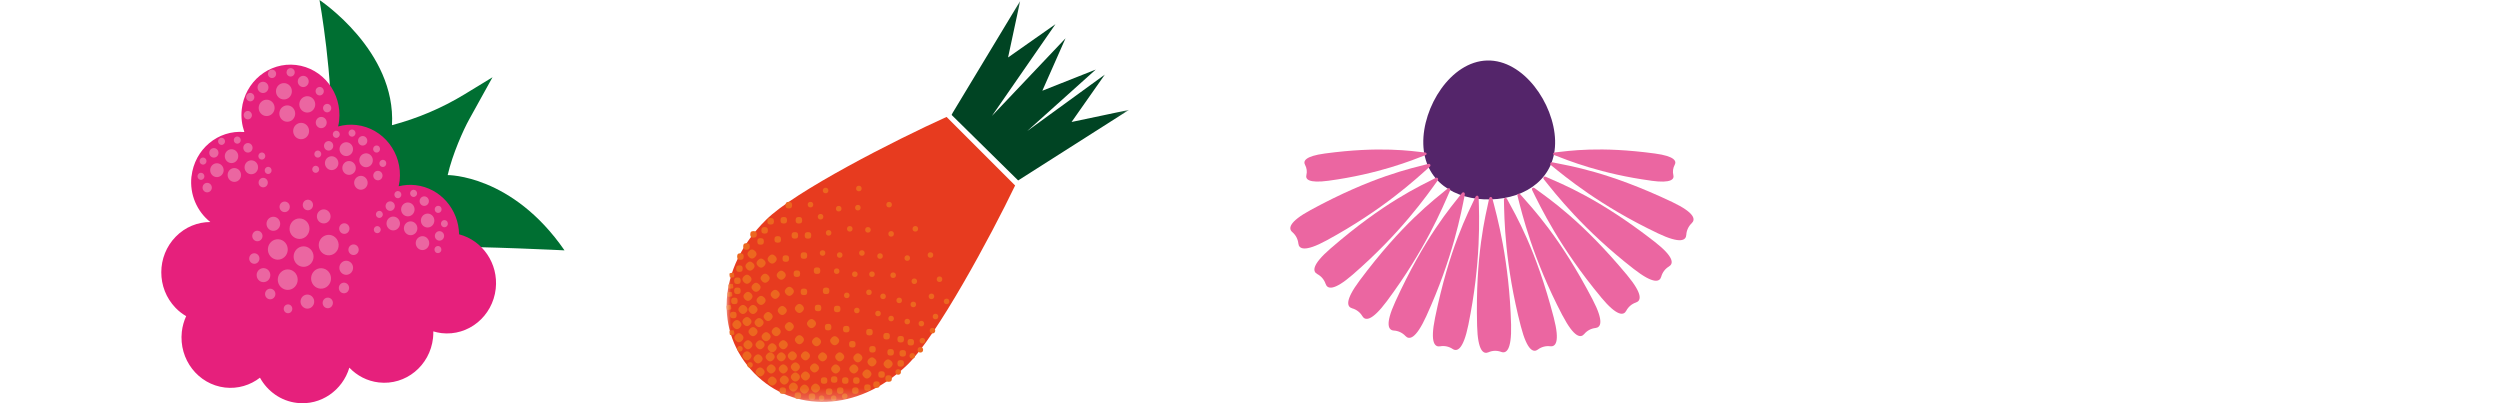 <svg width="248" height="40" viewBox="0 0 248 40" fill="none" xmlns="http://www.w3.org/2000/svg">
<g clip-path="url(#clip0_7_5002)">
<path d="M32.781 13.321L28.994 13.487L42.553 26.193L42.984 24.468C48.18 24.439 56 24.836 56 24.836C50.798 17.305 44.41 17.368 44.41 17.368C44.886 15.287 45.971 12.872 46.547 11.837L48.857 7.664L46.066 9.365C43.817 10.733 41.395 11.751 38.884 12.418C39.309 5.036 31.696 0 31.696 0C31.696 0 33.117 7.991 32.787 13.321" fill="#006F32"/>
<path d="M18.993 17.5C18.791 19.305 19.558 20.99 20.861 22.025C19.625 22.025 18.383 22.508 17.438 23.474C15.53 25.417 15.519 28.579 17.415 30.539C17.734 30.873 18.092 31.143 18.467 31.361C18.249 31.839 18.098 32.362 18.036 32.914C17.734 35.656 19.647 38.128 22.315 38.444C23.602 38.594 24.832 38.209 25.789 37.467C26.527 38.806 27.858 39.784 29.464 39.968C31.824 40.244 33.983 38.726 34.655 36.472C35.41 37.266 36.422 37.806 37.575 37.938C40.243 38.249 42.648 36.283 42.956 33.54C42.984 33.316 42.984 33.092 42.984 32.873C43.246 32.948 43.515 33.011 43.795 33.046C46.463 33.356 48.868 31.39 49.176 28.648C49.456 26.136 47.861 23.847 45.54 23.244C45.501 20.772 43.688 18.656 41.233 18.368C40.651 18.299 40.086 18.346 39.549 18.478C39.588 18.299 39.622 18.116 39.644 17.931C39.946 15.189 38.033 12.717 35.365 12.401C34.733 12.326 34.118 12.384 33.542 12.545C33.586 12.361 33.62 12.171 33.642 11.976C33.944 9.233 32.031 6.761 29.363 6.445C26.695 6.134 24.29 8.101 23.982 10.843C23.893 11.63 23.999 12.395 24.239 13.097C21.627 12.867 19.295 14.81 18.998 17.506" fill="#E6207C"/>
<path d="M37.821 17.742C37.994 17.552 37.989 17.253 37.804 17.075C37.62 16.897 37.329 16.902 37.155 17.092C36.982 17.282 36.987 17.581 37.172 17.759C37.357 17.937 37.648 17.931 37.821 17.742Z" fill="#EB66A1"/>
<path d="M32.485 14.011C32.239 14.074 32.093 14.332 32.155 14.585C32.216 14.838 32.468 14.988 32.714 14.925C32.96 14.861 33.106 14.603 33.044 14.35C32.983 14.097 32.731 13.942 32.485 14.011Z" fill="#EB66A1"/>
<path d="M36.361 13.706C36.221 13.487 35.936 13.43 35.723 13.574C35.511 13.717 35.455 14.011 35.594 14.229C35.734 14.447 36.02 14.505 36.232 14.361C36.445 14.217 36.501 13.924 36.361 13.706Z" fill="#EB66A1"/>
<path d="M37.648 14.585C37.541 14.425 37.329 14.379 37.167 14.488C37.01 14.597 36.965 14.816 37.072 14.982C37.178 15.143 37.39 15.189 37.547 15.08C37.704 14.971 37.748 14.752 37.642 14.585" fill="#EB66A1"/>
<path d="M38.268 16.011C38.162 15.85 37.949 15.804 37.787 15.914C37.63 16.023 37.585 16.241 37.692 16.408C37.798 16.569 38.011 16.615 38.167 16.506C38.324 16.396 38.368 16.178 38.262 16.011" fill="#EB66A1"/>
<path d="M30.974 16.811C30.985 17.006 31.142 17.155 31.332 17.15C31.522 17.138 31.667 16.977 31.662 16.782C31.651 16.586 31.494 16.437 31.304 16.442C31.114 16.454 30.968 16.615 30.974 16.811Z" fill="#EB66A1"/>
<path d="M31.181 15.298C31.192 15.494 31.349 15.643 31.539 15.637C31.729 15.626 31.874 15.465 31.869 15.27C31.858 15.074 31.701 14.925 31.511 14.93C31.321 14.942 31.175 15.103 31.181 15.298Z" fill="#EB66A1"/>
<path d="M33.234 12.993C33.055 13.062 32.965 13.269 33.038 13.453C33.105 13.637 33.306 13.729 33.486 13.654C33.664 13.585 33.754 13.378 33.681 13.194C33.614 13.01 33.413 12.918 33.234 12.993Z" fill="#EB66A1"/>
<path d="M34.794 12.872C34.615 12.941 34.526 13.148 34.599 13.332C34.666 13.516 34.867 13.608 35.046 13.533C35.225 13.464 35.315 13.257 35.242 13.073C35.175 12.889 34.973 12.797 34.794 12.872Z" fill="#EB66A1"/>
<path d="M36.372 17.776C36.182 17.448 35.768 17.345 35.455 17.546C35.136 17.742 35.035 18.167 35.231 18.489C35.421 18.817 35.835 18.92 36.148 18.719C36.467 18.523 36.568 18.098 36.372 17.776Z" fill="#EB66A1"/>
<path d="M36.131 15.235C35.773 15.339 35.566 15.718 35.667 16.086C35.768 16.454 36.137 16.667 36.495 16.563C36.853 16.46 37.06 16.08 36.959 15.712C36.858 15.344 36.489 15.132 36.137 15.235" fill="#EB66A1"/>
<path d="M33.682 14.798C33.682 15.178 33.984 15.482 34.353 15.482C34.722 15.482 35.019 15.172 35.019 14.793C35.019 14.413 34.717 14.108 34.347 14.108C33.978 14.108 33.682 14.419 33.682 14.798Z" fill="#EB66A1"/>
<path d="M32.725 16.85C33.083 16.948 33.447 16.73 33.547 16.367C33.642 15.999 33.43 15.62 33.072 15.522C32.714 15.425 32.35 15.643 32.255 16.005C32.16 16.373 32.373 16.747 32.725 16.85Z" fill="#EB66A1"/>
<path d="M35.114 17.138C35.365 16.862 35.354 16.425 35.086 16.166C34.817 15.902 34.392 15.914 34.14 16.189C33.889 16.465 33.9 16.902 34.168 17.161C34.437 17.42 34.862 17.408 35.114 17.132" fill="#EB66A1"/>
<path d="M43.929 23.727C44.103 23.537 44.097 23.238 43.913 23.06C43.728 22.881 43.437 22.887 43.264 23.077C43.09 23.267 43.096 23.566 43.281 23.744C43.465 23.922 43.756 23.916 43.929 23.727Z" fill="#EB66A1"/>
<path d="M38.593 19.99C38.347 20.053 38.202 20.311 38.263 20.564C38.325 20.817 38.576 20.967 38.822 20.904C39.069 20.84 39.214 20.582 39.153 20.329C39.091 20.076 38.839 19.921 38.593 19.99Z" fill="#EB66A1"/>
<path d="M42.469 19.691C42.329 19.472 42.044 19.415 41.831 19.558C41.619 19.702 41.563 19.995 41.703 20.214C41.843 20.432 42.128 20.49 42.34 20.346C42.553 20.202 42.609 19.909 42.469 19.691Z" fill="#EB66A1"/>
<path d="M43.755 20.57C43.649 20.409 43.436 20.363 43.274 20.473C43.117 20.582 43.073 20.8 43.179 20.967C43.285 21.128 43.498 21.174 43.654 21.065C43.811 20.956 43.856 20.737 43.75 20.57" fill="#EB66A1"/>
<path d="M44.376 21.99C44.27 21.829 44.057 21.783 43.895 21.892C43.739 22.002 43.694 22.22 43.8 22.387C43.906 22.548 44.119 22.594 44.276 22.485C44.432 22.375 44.477 22.157 44.371 21.99" fill="#EB66A1"/>
<path d="M43.711 24.98C43.828 24.83 43.806 24.606 43.661 24.48C43.515 24.359 43.297 24.382 43.174 24.532C43.056 24.687 43.079 24.905 43.224 25.032C43.37 25.158 43.588 25.129 43.711 24.98Z" fill="#EB66A1"/>
<path d="M37.082 22.795C37.093 22.99 37.25 23.14 37.44 23.134C37.63 23.123 37.776 22.962 37.77 22.766C37.759 22.571 37.602 22.421 37.412 22.427C37.222 22.438 37.077 22.599 37.082 22.795Z" fill="#EB66A1"/>
<path d="M37.289 21.283C37.3 21.479 37.457 21.628 37.647 21.622C37.837 21.611 37.983 21.45 37.977 21.254C37.966 21.059 37.809 20.91 37.619 20.915C37.429 20.927 37.284 21.088 37.289 21.283Z" fill="#EB66A1"/>
<path d="M39.342 18.978C39.163 19.047 39.074 19.254 39.146 19.438C39.214 19.622 39.415 19.714 39.594 19.639C39.773 19.57 39.862 19.363 39.79 19.179C39.723 18.995 39.521 18.903 39.342 18.978Z" fill="#EB66A1"/>
<path d="M40.903 18.851C40.724 18.92 40.634 19.127 40.707 19.311C40.774 19.495 40.975 19.587 41.154 19.512C41.334 19.443 41.423 19.236 41.35 19.052C41.283 18.869 41.082 18.776 40.903 18.851Z" fill="#EB66A1"/>
<path d="M42.48 23.761C42.29 23.433 41.876 23.33 41.563 23.531C41.244 23.727 41.144 24.152 41.339 24.474C41.529 24.802 41.943 24.905 42.257 24.704C42.575 24.508 42.676 24.083 42.48 23.761Z" fill="#EB66A1"/>
<path d="M42.24 21.214C41.882 21.318 41.68 21.697 41.775 22.065C41.876 22.433 42.245 22.646 42.598 22.542C42.956 22.439 43.163 22.059 43.062 21.691C42.961 21.323 42.592 21.111 42.234 21.214" fill="#EB66A1"/>
<path d="M39.79 20.777C39.79 21.157 40.092 21.461 40.461 21.461C40.831 21.461 41.127 21.151 41.127 20.771C41.127 20.392 40.825 20.087 40.456 20.087C40.087 20.087 39.79 20.398 39.79 20.777Z" fill="#EB66A1"/>
<path d="M38.833 22.835C39.191 22.933 39.555 22.715 39.656 22.352C39.751 21.984 39.538 21.611 39.18 21.507C38.822 21.41 38.459 21.628 38.364 21.99C38.268 22.358 38.481 22.732 38.839 22.835" fill="#EB66A1"/>
<path d="M41.222 23.123C41.474 22.847 41.463 22.41 41.194 22.151C40.926 21.887 40.501 21.898 40.249 22.174C39.997 22.45 40.008 22.887 40.277 23.146C40.545 23.405 40.97 23.393 41.222 23.117" fill="#EB66A1"/>
<path d="M26.443 18.438C26.616 18.248 26.611 17.949 26.426 17.771C26.242 17.592 25.951 17.598 25.777 17.788C25.604 17.978 25.61 18.276 25.794 18.455C25.979 18.633 26.27 18.627 26.443 18.438Z" fill="#EB66A1"/>
<path d="M20.095 18.57C20.072 18.828 20.262 19.058 20.514 19.081C20.766 19.104 20.989 18.909 21.012 18.65C21.034 18.392 20.844 18.162 20.592 18.139C20.341 18.116 20.117 18.311 20.095 18.57Z" fill="#EB66A1"/>
<path d="M21.101 14.706C20.855 14.769 20.709 15.028 20.771 15.281C20.832 15.534 21.084 15.683 21.33 15.62C21.576 15.557 21.722 15.298 21.66 15.045C21.599 14.792 21.347 14.637 21.101 14.706Z" fill="#EB66A1"/>
<path d="M24.978 14.402C24.838 14.183 24.553 14.126 24.34 14.269C24.128 14.413 24.072 14.706 24.212 14.925C24.351 15.143 24.637 15.201 24.849 15.057C25.062 14.913 25.118 14.62 24.978 14.402Z" fill="#EB66A1"/>
<path d="M26.264 15.281C26.158 15.12 25.945 15.074 25.783 15.184C25.626 15.293 25.581 15.511 25.688 15.678C25.794 15.839 26.007 15.885 26.163 15.776C26.32 15.666 26.365 15.448 26.258 15.281" fill="#EB66A1"/>
<path d="M26.891 16.707C26.785 16.546 26.572 16.5 26.41 16.609C26.253 16.719 26.209 16.937 26.315 17.104C26.421 17.265 26.634 17.311 26.79 17.201C26.947 17.092 26.992 16.874 26.885 16.707" fill="#EB66A1"/>
<path d="M19.591 17.506C19.602 17.701 19.759 17.851 19.949 17.845C20.139 17.834 20.285 17.672 20.279 17.477C20.268 17.282 20.111 17.132 19.921 17.138C19.731 17.149 19.585 17.31 19.591 17.506Z" fill="#EB66A1"/>
<path d="M19.798 15.994C19.809 16.189 19.966 16.339 20.156 16.333C20.346 16.322 20.492 16.161 20.486 15.965C20.475 15.77 20.318 15.62 20.128 15.626C19.938 15.638 19.792 15.799 19.798 15.994Z" fill="#EB66A1"/>
<path d="M21.851 13.689C21.672 13.758 21.582 13.965 21.655 14.149C21.722 14.332 21.924 14.425 22.103 14.35C22.282 14.281 22.371 14.074 22.299 13.89C22.231 13.706 22.03 13.614 21.851 13.689Z" fill="#EB66A1"/>
<path d="M23.412 13.568C23.233 13.637 23.143 13.844 23.216 14.028C23.283 14.212 23.484 14.304 23.663 14.229C23.842 14.16 23.932 13.953 23.859 13.769C23.792 13.585 23.59 13.493 23.412 13.568Z" fill="#EB66A1"/>
<path d="M24.748 15.931C24.39 16.034 24.189 16.413 24.284 16.781C24.385 17.149 24.754 17.362 25.112 17.259C25.47 17.155 25.677 16.776 25.576 16.408C25.476 16.04 25.107 15.827 24.748 15.931Z" fill="#EB66A1"/>
<path d="M22.298 15.494C22.298 15.873 22.6 16.178 22.969 16.178C23.338 16.178 23.635 15.867 23.635 15.488C23.635 15.108 23.333 14.804 22.963 14.804C22.594 14.804 22.298 15.114 22.298 15.494Z" fill="#EB66A1"/>
<path d="M21.342 17.546C21.7 17.644 22.064 17.425 22.164 17.063C22.259 16.695 22.047 16.316 21.689 16.218C21.331 16.12 20.967 16.339 20.872 16.701C20.777 17.069 20.99 17.448 21.342 17.546Z" fill="#EB66A1"/>
<path d="M23.73 17.834C23.982 17.558 23.971 17.121 23.708 16.862C23.439 16.598 23.014 16.609 22.762 16.885C22.511 17.161 22.522 17.598 22.79 17.857C23.059 18.116 23.484 18.104 23.736 17.828" fill="#EB66A1"/>
<path d="M34.84 27.044C35.097 26.762 35.086 26.319 34.812 26.055C34.538 25.791 34.112 25.802 33.85 26.084C33.592 26.365 33.603 26.802 33.878 27.073C34.152 27.337 34.577 27.326 34.84 27.044Z" fill="#EB66A1"/>
<path d="M30.214 30.556C30.555 30.717 30.958 30.556 31.109 30.206C31.265 29.855 31.109 29.441 30.767 29.28C30.426 29.125 30.023 29.28 29.872 29.631C29.716 29.981 29.872 30.395 30.214 30.55" fill="#EB66A1"/>
<path d="M25.465 27.233C25.431 27.619 25.711 27.958 26.08 27.986C26.455 28.021 26.785 27.733 26.813 27.354C26.846 26.969 26.567 26.63 26.192 26.601C25.817 26.567 25.492 26.854 25.459 27.233" fill="#EB66A1"/>
<path d="M26.946 21.525C26.583 21.623 26.365 22.002 26.46 22.376C26.555 22.749 26.924 22.974 27.288 22.876C27.651 22.778 27.869 22.399 27.774 22.025C27.679 21.651 27.31 21.427 26.946 21.525Z" fill="#EB66A1"/>
<path d="M32.68 21.082C32.473 20.76 32.053 20.674 31.74 20.887C31.427 21.099 31.343 21.53 31.55 21.852C31.757 22.174 32.176 22.261 32.49 22.048C32.803 21.835 32.887 21.398 32.68 21.082Z" fill="#EB66A1"/>
<path d="M34.577 22.381C34.42 22.14 34.107 22.076 33.872 22.237C33.637 22.398 33.575 22.72 33.732 22.968C33.889 23.209 34.208 23.272 34.442 23.111C34.677 22.95 34.739 22.623 34.582 22.381" fill="#EB66A1"/>
<path d="M35.499 24.48C35.343 24.238 35.024 24.175 34.789 24.336C34.554 24.497 34.492 24.819 34.649 25.066C34.806 25.308 35.124 25.371 35.359 25.21C35.594 25.049 35.656 24.721 35.499 24.48Z" fill="#EB66A1"/>
<path d="M34.515 28.895C34.694 28.671 34.661 28.337 34.443 28.159C34.224 27.975 33.906 28.009 33.727 28.234C33.548 28.458 33.581 28.791 33.799 28.975C34.017 29.159 34.342 29.125 34.515 28.901" fill="#EB66A1"/>
<path d="M32.91 30.378C33.089 30.154 33.055 29.821 32.837 29.642C32.619 29.458 32.3 29.493 32.121 29.717C31.942 29.941 31.976 30.275 32.194 30.459C32.412 30.643 32.736 30.608 32.91 30.384" fill="#EB66A1"/>
<path d="M28.63 31.068C28.865 31.033 29.027 30.815 28.994 30.573C28.96 30.332 28.747 30.165 28.512 30.2C28.278 30.234 28.115 30.453 28.149 30.694C28.183 30.936 28.395 31.102 28.63 31.068Z" fill="#EB66A1"/>
<path d="M26.616 29.654C26.879 29.763 27.176 29.631 27.282 29.361C27.389 29.09 27.26 28.786 26.997 28.677C26.734 28.567 26.438 28.7 26.331 28.97C26.225 29.24 26.354 29.545 26.616 29.654Z" fill="#EB66A1"/>
<path d="M24.72 25.67C24.731 25.957 24.972 26.181 25.252 26.17C25.531 26.158 25.749 25.911 25.738 25.624C25.727 25.336 25.486 25.112 25.207 25.123C24.927 25.135 24.709 25.382 24.72 25.67Z" fill="#EB66A1"/>
<path d="M25.023 23.433C25.034 23.721 25.275 23.945 25.554 23.933C25.834 23.922 26.052 23.675 26.041 23.387C26.03 23.1 25.789 22.876 25.509 22.887C25.23 22.899 25.012 23.146 25.023 23.433Z" fill="#EB66A1"/>
<path d="M28.055 20.03C27.792 20.133 27.663 20.438 27.764 20.708C27.864 20.978 28.161 21.111 28.424 21.007C28.687 20.904 28.815 20.599 28.715 20.329C28.614 20.059 28.317 19.926 28.055 20.03Z" fill="#EB66A1"/>
<path d="M30.358 19.846C30.095 19.949 29.967 20.254 30.067 20.524C30.168 20.794 30.465 20.927 30.727 20.823C30.99 20.72 31.119 20.415 31.018 20.145C30.918 19.875 30.621 19.742 30.358 19.846Z" fill="#EB66A1"/>
<path d="M29.262 28.441C29.637 28.032 29.62 27.389 29.223 27.003C28.826 26.618 28.2 26.635 27.825 27.044C27.45 27.452 27.467 28.096 27.864 28.481C28.261 28.866 28.888 28.849 29.262 28.441Z" fill="#EB66A1"/>
<path d="M32.697 27.095C32.417 26.618 31.808 26.463 31.338 26.75C30.868 27.044 30.723 27.665 31.002 28.147C31.282 28.625 31.892 28.78 32.361 28.492C32.826 28.205 32.977 27.578 32.697 27.095Z" fill="#EB66A1"/>
<path d="M32.339 23.335C31.813 23.491 31.506 24.048 31.657 24.589C31.802 25.129 32.35 25.445 32.876 25.29C33.402 25.141 33.709 24.577 33.558 24.037C33.407 23.496 32.865 23.18 32.339 23.335Z" fill="#EB66A1"/>
<path d="M28.72 22.692C28.72 23.255 29.167 23.704 29.715 23.704C30.264 23.704 30.7 23.244 30.7 22.68C30.7 22.117 30.252 21.669 29.704 21.669C29.162 21.669 28.72 22.128 28.725 22.692" fill="#EB66A1"/>
<path d="M27.305 25.727C27.831 25.871 28.373 25.549 28.513 25.009C28.653 24.468 28.34 23.91 27.814 23.767C27.288 23.623 26.745 23.945 26.606 24.485C26.466 25.026 26.779 25.583 27.305 25.727Z" fill="#EB66A1"/>
<path d="M30.835 26.153C31.21 25.744 31.193 25.101 30.796 24.715C30.398 24.33 29.772 24.347 29.397 24.756C29.023 25.164 29.039 25.808 29.436 26.193C29.834 26.578 30.46 26.561 30.835 26.153Z" fill="#EB66A1"/>
<path d="M32.26 12.539C32.467 12.315 32.456 11.964 32.238 11.751C32.02 11.539 31.679 11.55 31.472 11.774C31.265 11.998 31.276 12.349 31.494 12.562C31.712 12.775 32.053 12.763 32.26 12.539Z" fill="#EB66A1"/>
<path d="M25.957 8.129C25.666 8.204 25.493 8.509 25.565 8.808C25.644 9.107 25.935 9.285 26.225 9.21C26.516 9.135 26.69 8.831 26.617 8.532C26.544 8.233 26.248 8.055 25.957 8.129Z" fill="#EB66A1"/>
<path d="M30.538 7.773C30.37 7.514 30.034 7.445 29.782 7.617C29.531 7.79 29.464 8.135 29.631 8.388C29.799 8.646 30.135 8.715 30.381 8.543C30.633 8.37 30.7 8.026 30.532 7.773" fill="#EB66A1"/>
<path d="M32.053 8.813C31.93 8.618 31.673 8.566 31.488 8.698C31.298 8.825 31.253 9.083 31.376 9.279C31.5 9.474 31.757 9.526 31.941 9.394C32.132 9.267 32.176 9.003 32.053 8.813Z" fill="#EB66A1"/>
<path d="M32.792 10.492C32.669 10.296 32.412 10.245 32.228 10.377C32.037 10.504 31.993 10.762 32.116 10.958C32.239 11.153 32.496 11.205 32.681 11.073C32.865 10.946 32.916 10.682 32.792 10.492Z" fill="#EB66A1"/>
<path d="M24.178 11.441C24.189 11.671 24.379 11.849 24.603 11.843C24.826 11.832 25 11.636 24.989 11.406C24.977 11.177 24.787 10.998 24.564 11.004C24.34 11.015 24.166 11.211 24.172 11.441" fill="#EB66A1"/>
<path d="M24.419 9.653C24.43 9.883 24.62 10.061 24.844 10.055C25.068 10.044 25.241 9.848 25.23 9.618C25.219 9.388 25.029 9.21 24.805 9.216C24.581 9.227 24.408 9.423 24.413 9.653" fill="#EB66A1"/>
<path d="M26.84 6.933C26.628 7.014 26.527 7.261 26.605 7.474C26.684 7.692 26.924 7.796 27.131 7.715C27.344 7.629 27.445 7.387 27.366 7.175C27.288 6.962 27.047 6.853 26.84 6.933Z" fill="#EB66A1"/>
<path d="M28.686 6.784C28.474 6.864 28.373 7.112 28.451 7.324C28.53 7.543 28.77 7.646 28.977 7.566C29.19 7.479 29.29 7.238 29.212 7.025C29.134 6.813 28.893 6.703 28.686 6.784Z" fill="#EB66A1"/>
<path d="M30.549 12.579C30.325 12.194 29.838 12.073 29.464 12.303C29.089 12.533 28.971 13.033 29.195 13.418C29.419 13.803 29.906 13.924 30.28 13.694C30.655 13.464 30.773 12.964 30.549 12.579Z" fill="#EB66A1"/>
<path d="M30.269 9.572C29.849 9.693 29.603 10.141 29.721 10.572C29.838 11.004 30.274 11.257 30.694 11.136C31.113 11.015 31.36 10.567 31.242 10.136C31.125 9.704 30.688 9.451 30.269 9.572Z" fill="#EB66A1"/>
<path d="M27.377 9.061C27.377 9.509 27.735 9.871 28.171 9.865C28.608 9.865 28.96 9.498 28.954 9.049C28.954 8.601 28.596 8.238 28.16 8.244C27.724 8.244 27.371 8.612 27.377 9.061Z" fill="#EB66A1"/>
<path d="M26.247 11.486C26.667 11.601 27.103 11.343 27.215 10.912C27.327 10.48 27.081 10.032 26.656 9.917C26.236 9.802 25.8 10.061 25.688 10.492C25.576 10.923 25.822 11.371 26.247 11.486Z" fill="#EB66A1"/>
<path d="M29.067 11.826C29.369 11.498 29.352 10.987 29.039 10.676C28.72 10.366 28.223 10.383 27.926 10.705C27.624 11.033 27.641 11.544 27.954 11.855C28.273 12.165 28.771 12.148 29.073 11.826" fill="#EB66A1"/>
</g>
<g clip-path="url(#clip1_7_5002)">
<g clip-path="url(#clip2_7_5002)">
<mask id="mask0_7_5002" style="mask-type:luminance" maskUnits="userSpaceOnUse" x="72" y="0" width="40" height="40">
<path d="M111.9 0.1H72V39.8H111.9V0.1Z" fill="white"/>
</mask>
<g mask="url(#mask0_7_5002)">
<path d="M101.2 0.1L94.5 11.2L94.4 11.4L101 17.9L112 10.9L106.3 12.1L109.6 7.4L101.9 13L108.7 6.9L103.4 9L105.7 3.8L98.4 11.5L104.7 2.4L100 5.7L101.2 0.1Z" fill="#004423"/>
<path d="M100.7 18.4C98.3 23.4 92.9 33.4 90 36.2C85.1 40.9 78.7 41 74.8 37C70.9 33 71.1 26.6 76 21.8C78.8 19 88.8 13.9 93.9 11.6L100.7 18.4Z" fill="#E73B1F"/>
<path d="M87.5 25.2C87.6 25.3 87.6 25.5 87.5 25.6C87.4 25.7 87.2 25.7 87.1 25.6C87 25.5 87 25.3 87.1 25.2C87.2 25.1 87.4 25.1 87.5 25.2ZM88.4 27.1C88.3 27.2 88.3 27.4 88.4 27.5C88.5 27.6 88.7 27.6 88.8 27.5C88.9 27.4 88.9 27.2 88.8 27.1C88.7 27 88.5 27 88.4 27.1ZM90.4 30C90.3 30.1 90.3 30.3 90.4 30.4C90.5 30.5 90.7 30.5 90.8 30.4C90.9 30.3 90.9 30.1 90.8 30C90.7 29.9 90.5 29.9 90.4 30ZM89 29.6C88.9 29.7 88.9 29.9 89 30C89.1 30.1 89.3 30.1 89.4 30C89.5 29.9 89.5 29.7 89.4 29.6C89.3 29.5 89.1 29.5 89 29.6ZM90.5 27.7C90.4 27.8 90.4 28 90.5 28.1C90.6 28.2 90.8 28.2 90.9 28.1C91 28 91 27.8 90.9 27.7C90.8 27.6 90.6 27.6 90.5 27.7ZM92.2 29.2C92.1 29.3 92.1 29.5 92.2 29.6C92.3 29.7 92.5 29.7 92.6 29.6C92.7 29.5 92.7 29.3 92.6 29.2C92.5 29.1 92.3 29.1 92.2 29.2ZM93 27.5C92.9 27.6 92.9 27.8 93 27.9C93.1 28 93.3 28 93.4 27.9C93.5 27.8 93.5 27.6 93.4 27.5C93.3 27.4 93.1 27.4 93 27.5ZM93.7 29.7C93.6 29.8 93.6 30 93.7 30.1C93.8 30.2 94 30.2 94.1 30.1C94.2 30 94.2 29.8 94.1 29.7C94 29.6 93.8 29.6 93.7 29.7ZM89.8 25.4C89.7 25.5 89.7 25.7 89.8 25.8C89.9 25.9 90.1 25.9 90.2 25.8C90.3 25.7 90.3 25.5 90.2 25.4C90.1 25.3 89.9 25.3 89.8 25.4ZM92.1 25.1C92 25.2 92 25.4 92.1 25.5C92.2 25.6 92.4 25.6 92.5 25.5C92.6 25.4 92.6 25.2 92.5 25.1C92.4 25 92.2 25 92.1 25.1ZM88.2 23C88.1 23.1 88.1 23.3 88.2 23.4C88.3 23.5 88.5 23.5 88.6 23.4C88.7 23.3 88.7 23.1 88.6 23C88.5 22.9 88.3 22.9 88.2 23ZM84.9 20.4C84.8 20.5 84.8 20.7 84.9 20.8C85 20.9 85.2 20.9 85.3 20.8C85.4 20.7 85.4 20.5 85.3 20.4C85.2 20.3 85 20.3 84.9 20.4ZM81.7 18.7C81.6 18.8 81.6 19 81.7 19.1C81.8 19.2 82 19.2 82.1 19.1C82.2 19 82.2 18.8 82.1 18.7C82 18.6 81.8 18.6 81.7 18.7ZM85 18.5C84.9 18.6 84.9 18.8 85 18.9C85.1 19 85.3 19 85.4 18.9C85.5 18.8 85.5 18.6 85.4 18.5C85.3 18.4 85.1 18.4 85 18.5ZM88 20.1C87.9 20.2 87.9 20.4 88 20.5C88.1 20.6 88.3 20.6 88.4 20.5C88.5 20.4 88.5 20.2 88.4 20.1C88.3 20 88.1 20 88 20.1ZM90.6 22.5C90.5 22.6 90.5 22.8 90.6 22.9C90.7 23 90.9 23 91 22.9C91.1 22.8 91.1 22.6 91 22.5C90.9 22.4 90.7 22.4 90.6 22.5ZM87.4 29.2C87.3 29.3 87.3 29.5 87.4 29.6C87.5 29.7 87.7 29.7 87.8 29.6C87.9 29.5 87.9 29.3 87.8 29.2C87.7 29.1 87.5 29.1 87.4 29.2ZM86.3 27C86.2 27.1 86.2 27.3 86.3 27.4C86.4 27.5 86.6 27.5 86.7 27.4C86.8 27.3 86.8 27.1 86.7 27C86.6 26.9 86.4 26.9 86.3 27ZM85.3 24.9C85.2 25 85.2 25.2 85.3 25.3C85.4 25.4 85.6 25.4 85.7 25.3C85.8 25.2 85.8 25 85.7 24.9C85.6 24.8 85.4 24.8 85.3 24.9ZM72.4 27.1C72.3 27.2 72.4 27.4 72.4 27.5C72.5 27.6 72.7 27.5 72.8 27.5C72.9 27.4 72.8 27.2 72.8 27.1C72.7 27 72.5 27.1 72.4 27.1ZM85.9 22.6C85.8 22.7 85.8 22.9 85.9 23C86 23.1 86.2 23.1 86.3 23C86.4 22.9 86.4 22.7 86.3 22.6C86.2 22.5 86 22.5 85.9 22.6ZM84.1 22.5C84 22.6 84 22.8 84.1 22.9C84.2 23 84.4 23 84.5 22.9C84.6 22.8 84.6 22.6 84.5 22.5C84.4 22.4 84.2 22.4 84.1 22.5ZM83 20.5C82.9 20.6 82.9 20.8 83 20.9C83.1 21 83.3 21 83.4 20.9C83.5 20.8 83.5 20.6 83.4 20.5C83.3 20.4 83.1 20.4 83 20.5ZM81.2 21.3C81.1 21.4 81.1 21.6 81.2 21.7C81.3 21.8 81.5 21.8 81.6 21.7C81.7 21.6 81.7 21.4 81.6 21.3C81.5 21.2 81.3 21.2 81.2 21.3ZM82 22.9C81.9 23 81.9 23.2 82 23.3C82.1 23.4 82.3 23.4 82.4 23.3C82.5 23.2 82.5 23 82.4 22.9C82.3 22.8 82.1 22.8 82 22.9ZM80.2 20.1C80.1 20.2 80.1 20.4 80.2 20.5C80.3 20.6 80.5 20.6 80.6 20.5C80.7 20.4 80.7 20.2 80.6 20.1C80.5 20 80.3 20 80.2 20.1ZM92.6 31.2C92.5 31.3 92.5 31.5 92.6 31.6C92.7 31.7 92.9 31.7 93 31.6C93.1 31.5 93.1 31.3 93 31.2C92.9 31.1 92.7 31.1 92.6 31.2ZM91.2 31.9C91.1 32 91.1 32.2 91.2 32.3C91.3 32.4 91.5 32.4 91.6 32.3C91.7 32.2 91.7 32 91.6 31.9C91.5 31.8 91.3 31.8 91.2 31.9ZM91.3 33.6C91.2 33.7 91.2 33.9 91.3 34C91.4 34.1 91.6 34.1 91.7 34C91.8 33.9 91.8 33.7 91.7 33.6C91.6 33.5 91.4 33.5 91.3 33.6ZM90.3 35.1C90.2 35.2 90.2 35.4 90.3 35.5C90.4 35.6 90.6 35.6 90.7 35.5C90.8 35.4 90.8 35.2 90.7 35.1C90.6 35 90.4 35 90.3 35.1ZM91.1 34.5C91 34.6 91 34.8 91.1 34.9C91.2 35 91.4 35 91.5 34.9C91.6 34.8 91.6 34.6 91.5 34.5C91.4 34.4 91.2 34.4 91.1 34.5ZM92.3 32.6C92.2 32.7 92.2 32.9 92.3 33C92.4 33.1 92.6 33.1 92.7 33C92.8 32.9 92.8 32.7 92.7 32.6C92.6 32.5 92.4 32.5 92.3 32.6ZM88.9 36.7C88.8 36.8 88.8 37 88.9 37.1C89 37.2 89.2 37.2 89.3 37.1C89.4 37 89.4 36.8 89.3 36.7C89.2 36.6 89 36.6 88.9 36.7ZM82.5 39.3C82.4 39.4 82.4 39.6 82.5 39.7C82.6 39.8 82.8 39.8 82.9 39.7C83 39.6 83 39.4 82.9 39.3C82.8 39.2 82.6 39.2 82.5 39.3ZM83.6 39.1C83.5 39.2 83.5 39.4 83.6 39.5C83.7 39.6 83.9 39.6 84 39.5C84.1 39.4 84.1 39.2 84 39.1C83.9 39 83.7 39 83.6 39.1ZM81.3 39.3C81.2 39.4 81.2 39.6 81.3 39.7C81.4 39.8 81.6 39.8 81.7 39.7C81.8 39.6 81.8 39.4 81.7 39.3C81.6 39.2 81.4 39.2 81.3 39.3ZM72.1 30.3C72 30.4 72.1 30.6 72.1 30.7C72.2 30.8 72.4 30.7 72.5 30.7C72.6 30.6 72.5 30.4 72.5 30.3C72.4 30.2 72.2 30.3 72.1 30.3ZM72.4 32.8C72.3 32.9 72.4 33.1 72.4 33.2C72.5 33.3 72.7 33.2 72.8 33.2C72.9 33.1 72.8 32.9 72.8 32.8C72.7 32.7 72.5 32.8 72.4 32.8ZM72.2 29C72.1 29.1 72.2 29.3 72.2 29.4C72.3 29.5 72.5 29.4 72.6 29.4C72.7 29.3 72.6 29.1 72.6 29C72.5 28.9 72.3 29 72.2 29ZM72.3 28.2C72.2 28.3 72.3 28.5 72.3 28.6C72.4 28.7 72.6 28.6 72.7 28.6C72.8 28.5 72.7 28.3 72.7 28.2C72.6 28.1 72.4 28.2 72.3 28.2ZM89.8 31.7C89.7 31.8 89.7 32 89.8 32.1C89.9 32.2 90.1 32.2 90.2 32.1C90.3 32 90.3 31.8 90.2 31.7C90.1 31.6 89.9 31.6 89.8 31.7ZM88.2 31.4C88.1 31.5 88.1 31.7 88.2 31.8C88.3 31.9 88.5 31.9 88.6 31.8C88.7 31.7 88.7 31.5 88.6 31.4C88.5 31.3 88.3 31.3 88.2 31.4ZM86.9 30.9C86.8 31 86.8 31.2 86.9 31.3C87 31.4 87.2 31.4 87.3 31.3C87.4 31.2 87.4 31 87.3 30.9C87.2 30.8 87 30.8 86.9 30.9ZM86 28.8C85.9 28.9 85.9 29.1 86 29.2C86.1 29.3 86.3 29.3 86.4 29.2C86.5 29.1 86.5 28.9 86.4 28.8C86.3 28.7 86.1 28.7 86 28.8ZM84.6 27C84.5 27.1 84.5 27.3 84.6 27.4C84.7 27.5 84.9 27.5 85 27.4C85.1 27.3 85.1 27.1 85 27C84.9 26.9 84.7 26.9 84.6 27ZM83.1 25.1C83 25.2 83 25.4 83.1 25.5C83.2 25.6 83.4 25.6 83.5 25.5C83.6 25.4 83.6 25.2 83.5 25.1C83.4 25 83.2 25 83.1 25.1ZM81.4 24.9C81.3 25 81.3 25.2 81.4 25.3C81.5 25.4 81.7 25.4 81.8 25.3C81.9 25.2 81.9 25 81.8 24.9C81.7 24.8 81.5 24.8 81.4 24.9ZM82.8 26.7C82.7 26.8 82.7 27 82.8 27.1C82.9 27.2 83.1 27.2 83.2 27.1C83.3 27 83.3 26.8 83.2 26.7C83.1 26.6 82.9 26.6 82.8 26.7ZM83.8 29.1C83.7 29.2 83.7 29.4 83.8 29.5C83.9 29.6 84.1 29.6 84.2 29.5C84.3 29.4 84.3 29.2 84.2 29.1C84.1 29 83.9 29 83.8 29.1ZM84.8 30.6C84.7 30.7 84.7 30.9 84.8 31C84.9 31.1 85.1 31.1 85.2 31C85.3 30.9 85.3 30.7 85.2 30.6C85.1 30.5 84.9 30.5 84.8 30.6ZM86 32.7C85.9 32.8 85.9 33.1 86 33.2C86.1 33.3 86.4 33.3 86.5 33.2C86.6 33.1 86.6 32.8 86.5 32.7C86.4 32.6 86.1 32.6 86 32.7ZM87.7 33.1C87.6 33.2 87.6 33.5 87.7 33.6C87.8 33.7 88.1 33.7 88.2 33.6C88.3 33.5 88.3 33.2 88.2 33.1C88.1 33 87.8 33 87.7 33.1ZM89.1 33.4C89 33.5 89 33.8 89.1 33.9C89.2 34 89.5 34 89.6 33.9C89.7 33.8 89.7 33.5 89.6 33.4C89.5 33.3 89.2 33.3 89.1 33.4ZM90.1 33.7C90 33.8 90 34.1 90.1 34.2C90.2 34.3 90.5 34.3 90.6 34.2C90.7 34.1 90.7 33.8 90.6 33.7C90.5 33.6 90.2 33.6 90.1 33.7ZM89.3 34.8C89.2 34.9 89.2 35.2 89.3 35.3C89.4 35.4 89.7 35.4 89.8 35.3C89.9 35.2 89.9 34.9 89.8 34.8C89.7 34.7 89.4 34.7 89.3 34.8ZM89.1 35.8C89 35.9 89 36.2 89.1 36.3C89.2 36.4 89.5 36.4 89.6 36.3C89.7 36.2 89.7 35.9 89.6 35.8C89.5 35.7 89.2 35.7 89.1 35.8ZM87.9 37.3C87.8 37.4 87.8 37.7 87.9 37.8C88 37.9 88.3 37.9 88.4 37.8C88.5 37.7 88.5 37.4 88.4 37.3C88.3 37.2 88 37.2 87.9 37.3ZM78 20.1C77.9 20.2 77.9 20.5 78 20.6C78.1 20.7 78.4 20.7 78.5 20.6C78.6 20.5 78.6 20.2 78.5 20.1C78.4 20 78.1 20 78 20.1ZM87.2 36.9C87.1 37 87.1 37.3 87.2 37.4C87.3 37.5 87.6 37.5 87.7 37.4C87.8 37.3 87.8 37 87.7 36.9C87.6 36.8 87.3 36.8 87.2 36.9ZM86.7 37.9C86.6 38 86.6 38.3 86.7 38.4C86.8 38.5 87.1 38.5 87.2 38.4C87.3 38.3 87.3 38 87.2 37.9C87.1 37.8 86.8 37.8 86.7 37.9ZM85.8 38.2C85.7 38.3 85.7 38.6 85.8 38.7C85.9 38.8 86.2 38.8 86.3 38.7C86.4 38.6 86.4 38.3 86.3 38.2C86.2 38.1 85.9 38.1 85.8 38.2ZM84.6 38.5C84.5 38.6 84.5 38.9 84.6 39C84.7 39.1 85 39.1 85.1 39C85.2 38.9 85.2 38.6 85.1 38.5C85 38.4 84.7 38.4 84.6 38.5ZM83.1 38.5C83 38.6 83 38.9 83.1 39C83.2 39.1 83.5 39.1 83.6 39C83.7 38.9 83.7 38.6 83.6 38.5C83.5 38.4 83.2 38.4 83.1 38.5ZM82 38.6C81.9 38.7 81.9 39 82 39.1C82.1 39.2 82.4 39.2 82.5 39.1C82.6 39 82.6 38.7 82.5 38.6C82.4 38.5 82.1 38.5 82 38.6ZM80.3 39.1C80.2 39.2 80.2 39.5 80.3 39.6C80.4 39.7 80.7 39.7 80.8 39.6C80.9 39.5 80.9 39.2 80.8 39.1C80.7 39 80.4 39 80.3 39.1ZM78.9 39C78.8 39.1 78.8 39.4 78.9 39.5C79 39.6 79.3 39.6 79.4 39.5C79.5 39.4 79.5 39.1 79.4 39C79.3 38.9 79 38.9 78.9 39ZM77.4 38.5C77.3 38.6 77.3 38.9 77.4 39C77.5 39.1 77.8 39.1 77.9 39C78 38.9 78 38.6 77.9 38.5C77.8 38.4 77.5 38.4 77.4 38.5ZM74.2 36C74.1 36.1 74.1 36.3 74.2 36.4C74.3 36.5 74.5 36.5 74.6 36.4C74.7 36.3 74.7 36.1 74.6 36C74.5 35.9 74.3 35.9 74.2 36ZM73.2 34.4C73.1 34.5 73.1 34.7 73.2 34.8C73.3 34.9 73.5 34.9 73.6 34.8C73.7 34.7 73.7 34.5 73.6 34.4C73.5 34.3 73.3 34.3 73.2 34.4ZM72.5 31C72.4 31.1 72.4 31.4 72.5 31.5C72.6 31.6 72.9 31.6 73 31.5C73.1 31.4 73.1 31.1 73 31C72.9 30.9 72.6 30.9 72.5 31ZM72.6 29.6C72.5 29.7 72.5 30 72.6 30.1C72.7 30.2 73 30.2 73.1 30.1C73.2 30 73.2 29.7 73.1 29.6C73 29.5 72.7 29.5 72.6 29.6ZM81.5 37.5C81.4 37.6 81.4 37.9 81.5 38C81.6 38.1 81.9 38.1 82 38C82.1 37.9 82.1 37.6 82 37.5C81.9 37.4 81.6 37.4 81.5 37.5ZM82.5 37.4C82.4 37.5 82.4 37.8 82.5 37.9C82.6 38 82.9 38 83 37.9C83.1 37.8 83.1 37.5 83 37.4C82.9 37.3 82.6 37.3 82.5 37.4ZM83.6 37.5C83.5 37.6 83.5 37.9 83.6 38C83.7 38.1 84 38.1 84.1 38C84.2 37.9 84.2 37.6 84.1 37.5C84 37.4 83.7 37.4 83.6 37.5ZM84.7 37.5C84.6 37.6 84.6 37.9 84.7 38C84.8 38.1 85.1 38.1 85.2 38C85.3 37.9 85.3 37.6 85.2 37.5C85.1 37.4 84.8 37.4 84.7 37.5ZM88.1 34.7C88 34.8 88 35.1 88.1 35.2C88.2 35.3 88.5 35.3 88.6 35.2C88.7 35.1 88.7 34.8 88.6 34.7C88.5 34.6 88.2 34.6 88.1 34.7ZM86.3 34.4C86.2 34.5 86.2 34.8 86.3 34.9C86.4 35 86.7 35 86.8 34.9C86.9 34.8 86.9 34.5 86.8 34.4C86.7 34.3 86.4 34.3 86.3 34.4ZM83.7 32.4C83.6 32.5 83.6 32.8 83.7 32.9C83.8 33 84.1 33 84.2 32.9C84.3 32.8 84.3 32.5 84.2 32.4C84.1 32.3 83.8 32.3 83.7 32.4ZM82.8 30.4C82.7 30.5 82.7 30.8 82.8 30.9C82.9 31 83.2 31 83.3 30.9C83.4 30.8 83.4 30.5 83.3 30.4C83.2 30.3 82.9 30.3 82.8 30.4ZM81.7 28.6C81.6 28.7 81.6 29 81.7 29.1C81.8 29.2 82.1 29.2 82.2 29.1C82.3 29 82.3 28.7 82.2 28.6C82.1 28.5 81.8 28.5 81.7 28.6ZM80.8 26.6C80.7 26.7 80.7 27 80.8 27.1C80.9 27.2 81.2 27.2 81.3 27.1C81.4 27 81.4 26.7 81.3 26.6C81.2 26.5 80.9 26.5 80.8 26.6ZM79.5 25.1C79.4 25.2 79.4 25.5 79.5 25.6C79.6 25.7 79.9 25.7 80 25.6C80.1 25.5 80.1 25.2 80 25.1C79.9 25 79.6 25 79.5 25.1ZM79.9 23.1C79.8 23.2 79.8 23.5 79.9 23.6C80 23.7 80.3 23.7 80.4 23.6C80.5 23.5 80.5 23.2 80.4 23.1C80.3 23 80 23 79.9 23.1ZM78.6 23.1C78.5 23.2 78.5 23.5 78.6 23.6C78.7 23.7 79 23.7 79.1 23.6C79.2 23.5 79.2 23.2 79.1 23.1C79 23 78.7 23 78.6 23.1ZM79 21.6C78.9 21.7 78.9 22 79 22.1C79.1 22.2 79.4 22.2 79.5 22.1C79.6 22 79.6 21.7 79.5 21.6C79.4 21.5 79.1 21.5 79 21.6ZM77.5 21.6C77.4 21.7 77.4 22 77.5 22.1C77.6 22.2 77.9 22.2 78 22.1C78.1 22 78.1 21.7 78 21.6C77.9 21.5 77.6 21.5 77.5 21.6ZM76.2 21.7C76.1 21.8 76.1 22.1 76.2 22.2C76.3 22.3 76.6 22.3 76.7 22.2C76.8 22.1 76.8 21.8 76.7 21.7C76.6 21.6 76.3 21.6 76.2 21.7ZM75.6 22.6C75.5 22.7 75.5 23 75.6 23.1C75.7 23.2 76 23.2 76.1 23.1C76.2 23 76.2 22.7 76.1 22.6C76 22.5 75.7 22.5 75.6 22.6ZM75.2 23.7C75.1 23.8 75.1 24.1 75.2 24.2C75.3 24.3 75.6 24.3 75.7 24.2C75.8 24.1 75.8 23.8 75.7 23.7C75.6 23.6 75.3 23.6 75.2 23.7ZM74.5 23C74.4 23.1 74.4 23.4 74.5 23.5C74.6 23.6 74.9 23.6 75 23.5C75.1 23.4 75.1 23.1 75 23C74.9 22.9 74.6 22.9 74.5 23ZM73.8 24.2C73.7 24.3 73.7 24.6 73.8 24.7C73.9 24.8 74.2 24.8 74.3 24.7C74.4 24.6 74.4 24.3 74.3 24.2C74.2 24.1 73.9 24.1 73.8 24.2ZM73.2 25.2C73.1 25.3 73.1 25.6 73.2 25.7C73.3 25.8 73.6 25.8 73.7 25.7C73.8 25.6 73.8 25.3 73.7 25.2C73.6 25.1 73.3 25.1 73.2 25.2ZM73.1 26.4C73 26.5 73 26.8 73.1 26.9C73.2 27 73.5 27 73.6 26.9C73.7 26.8 73.7 26.5 73.6 26.4C73.5 26.3 73.2 26.3 73.1 26.4ZM72.9 27.6C72.8 27.7 72.8 28 72.9 28.1C73 28.2 73.3 28.2 73.4 28.1C73.5 28 73.5 27.7 73.4 27.6C73.3 27.5 73 27.5 72.9 27.6ZM72.9 28.6C72.8 28.7 72.8 29 72.9 29.1C73 29.2 73.3 29.2 73.4 29.1C73.5 29 73.5 28.7 73.4 28.6C73.3 28.5 73 28.5 72.9 28.6ZM76.9 23.5C76.8 23.6 76.8 23.9 76.9 24C77 24.1 77.3 24.1 77.4 24C77.5 23.9 77.5 23.6 77.4 23.5C77.3 23.4 77 23.4 76.9 23.5ZM77.7 25.4C77.6 25.5 77.6 25.8 77.7 25.9C77.8 26 78.1 26 78.2 25.9C78.3 25.8 78.3 25.5 78.2 25.4C78.1 25.3 77.8 25.3 77.7 25.4ZM78.8 26.9C78.7 27 78.7 27.3 78.8 27.4C78.9 27.5 79.2 27.5 79.3 27.4C79.4 27.3 79.4 27 79.3 26.9C79.2 26.8 78.9 26.8 78.8 26.9ZM79.5 28.7C79.4 28.8 79.4 29.1 79.5 29.2C79.6 29.3 79.9 29.3 80 29.2C80.1 29.1 80.1 28.8 80 28.7C79.9 28.6 79.6 28.6 79.5 28.7ZM80.9 30.3C80.8 30.4 80.8 30.7 80.9 30.8C81 30.9 81.3 30.9 81.4 30.8C81.5 30.7 81.5 30.4 81.4 30.3C81.3 30.2 81 30.2 80.9 30.3ZM81.9 32.2C81.8 32.3 81.8 32.6 81.9 32.7C82 32.8 82.3 32.8 82.4 32.7C82.5 32.6 82.5 32.3 82.4 32.2C82.3 32.1 82 32.1 81.9 32.2ZM84.3 33.9C84.2 34 84.2 34.3 84.3 34.4C84.4 34.5 84.7 34.5 84.8 34.4C84.9 34.3 84.9 34 84.8 33.9C84.7 33.8 84.4 33.8 84.3 33.9ZM82.5 33.5C82.3 33.7 82.3 33.9 82.5 34.1C82.7 34.3 82.9 34.3 83.1 34.1C83.3 33.9 83.3 33.7 83.1 33.5C82.9 33.3 82.7 33.3 82.5 33.5ZM80.2 31.8C80 32 80 32.2 80.2 32.4C80.4 32.6 80.6 32.6 80.8 32.4C81 32.2 81 32 80.8 31.8C80.6 31.6 80.4 31.6 80.2 31.8ZM80.7 33.6C80.5 33.8 80.5 34 80.7 34.2C80.9 34.4 81.1 34.4 81.3 34.2C81.5 34 81.5 33.8 81.3 33.6C81.1 33.4 80.9 33.4 80.7 33.6ZM79 30.3C78.8 30.5 78.8 30.7 79 30.9C79.2 31.1 79.4 31.1 79.6 30.9C79.8 30.7 79.8 30.5 79.6 30.3C79.4 30.1 79.2 30.1 79 30.3ZM78 28.6C77.8 28.8 77.8 29 78 29.2C78.2 29.4 78.4 29.4 78.6 29.2C78.8 29 78.8 28.8 78.6 28.6C78.4 28.4 78.2 28.4 78 28.6ZM77.2 27C77 27.2 77 27.4 77.2 27.6C77.4 27.8 77.6 27.8 77.8 27.6C78 27.4 78 27.2 77.8 27C77.6 26.8 77.4 26.8 77.2 27ZM76.3 25.4C76.1 25.6 76.1 25.8 76.3 26C76.5 26.2 76.7 26.2 76.9 26C77.1 25.8 77.1 25.6 76.9 25.4C76.7 25.2 76.5 25.2 76.3 25.4ZM75.2 25.8C75 26 75 26.2 75.2 26.4C75.4 26.6 75.6 26.6 75.8 26.4C76 26.2 76 26 75.8 25.8C75.6 25.6 75.4 25.6 75.2 25.8ZM75.6 27.3C75.4 27.5 75.4 27.7 75.6 27.9C75.8 28.1 76 28.1 76.2 27.9C76.4 27.7 76.4 27.5 76.2 27.3C76 27.1 75.8 27.1 75.6 27.3ZM76.6 28.9C76.4 29.1 76.4 29.3 76.6 29.5C76.8 29.7 77 29.7 77.2 29.5C77.4 29.3 77.4 29.1 77.2 28.9C77 28.7 76.8 28.7 76.6 28.9ZM77.3 30.5C77.1 30.7 77.1 30.9 77.3 31.1C77.5 31.3 77.7 31.3 77.9 31.1C78.1 30.9 78.1 30.7 77.9 30.5C77.7 30.3 77.5 30.3 77.3 30.5ZM78 32.1C77.8 32.3 77.8 32.5 78 32.7C78.2 32.9 78.4 32.9 78.6 32.7C78.8 32.5 78.8 32.3 78.6 32.1C78.4 31.9 78.2 31.9 78 32.1ZM79 33.4C78.8 33.6 78.8 33.8 79 34C79.2 34.2 79.4 34.2 79.6 34C79.8 33.8 79.8 33.6 79.6 33.4C79.4 33.2 79.2 33.2 79 33.4ZM81.3 35.1C81.1 35.3 81.1 35.5 81.3 35.7C81.5 35.9 81.7 35.9 81.9 35.7C82.1 35.5 82.1 35.3 81.9 35.1C81.7 34.9 81.5 34.9 81.3 35.1ZM83 35.1C82.8 35.3 82.8 35.5 83 35.7C83.2 35.9 83.4 35.9 83.6 35.7C83.8 35.5 83.8 35.3 83.6 35.1C83.4 34.9 83.2 34.9 83 35.1ZM82.6 36.3C82.4 36.5 82.4 36.7 82.6 36.9C82.8 37.1 83 37.1 83.2 36.9C83.4 36.7 83.4 36.5 83.2 36.3C83 36.1 82.8 36.1 82.6 36.3ZM80.5 36.2C80.3 36.4 80.3 36.6 80.5 36.8C80.7 37 80.9 37 81.1 36.8C81.3 36.6 81.3 36.4 81.1 36.2C80.9 36 80.7 36 80.5 36.2ZM79.6 35C79.4 35.2 79.4 35.4 79.6 35.6C79.8 35.8 80 35.8 80.2 35.6C80.4 35.4 80.4 35.2 80.2 35C80 34.8 79.8 34.8 79.6 35ZM78.3 35C78.1 35.2 78.1 35.4 78.3 35.6C78.5 35.8 78.7 35.8 78.9 35.6C79.1 35.4 79.1 35.2 78.9 35C78.7 34.8 78.5 34.8 78.3 35ZM77.4 33.9C77.2 34.1 77.2 34.3 77.4 34.5C77.6 34.7 77.8 34.7 78 34.5C78.2 34.3 78.2 34.1 78 33.9C77.8 33.7 77.6 33.7 77.4 33.9ZM76.7 32.6C76.5 32.8 76.5 33 76.7 33.2C76.9 33.4 77.1 33.4 77.3 33.2C77.5 33 77.5 32.8 77.3 32.6C77.1 32.4 76.9 32.4 76.7 32.6ZM75.9 31.1C75.7 31.3 75.7 31.5 75.9 31.7C76.1 31.9 76.3 31.9 76.5 31.7C76.7 31.5 76.7 31.3 76.5 31.1C76.3 30.9 76.1 30.9 75.9 31.1ZM75 31.7C74.8 31.9 74.8 32.1 75 32.3C75.2 32.5 75.4 32.5 75.6 32.3C75.8 32.1 75.8 31.9 75.6 31.7C75.4 31.5 75.2 31.5 75 31.7ZM74.4 32.6C74.2 32.8 74.2 33 74.4 33.2C74.6 33.4 74.8 33.4 75 33.2C75.2 33 75.2 32.8 75 32.6C74.8 32.4 74.6 32.4 74.4 32.6ZM73.8 31.6C73.6 31.8 73.6 32 73.8 32.2C74 32.4 74.2 32.4 74.4 32.2C74.6 32 74.6 31.8 74.4 31.6C74.2 31.4 74 31.4 73.8 31.6ZM73.4 30.4C73.2 30.6 73.2 30.8 73.4 31C73.6 31.2 73.8 31.2 74 31C74.2 30.8 74.2 30.6 74 30.4C73.8 30.2 73.6 30.2 73.4 30.4ZM74.4 30.4C74.2 30.6 74.2 30.8 74.4 31C74.6 31.2 74.8 31.2 75 31C75.2 30.8 75.2 30.6 75 30.4C74.8 30.2 74.6 30.2 74.4 30.4ZM75.2 29.5C75 29.7 75 29.9 75.2 30.1C75.4 30.3 75.6 30.3 75.8 30.1C76 29.9 76 29.7 75.8 29.5C75.6 29.3 75.4 29.3 75.2 29.5ZM74.7 28.2C74.5 28.4 74.5 28.6 74.7 28.8C74.9 29 75.1 29 75.3 28.8C75.5 28.6 75.5 28.4 75.3 28.2C75.1 28 74.9 28 74.7 28.2ZM73.9 29.1C73.7 29.3 73.7 29.5 73.9 29.7C74.1 29.9 74.3 29.9 74.5 29.7C74.7 29.5 74.7 29.3 74.5 29.1C74.3 28.9 74.1 28.9 73.9 29.1ZM73.8 27.4C73.6 27.6 73.6 27.8 73.8 28C74 28.2 74.2 28.2 74.4 28C74.6 27.8 74.6 27.6 74.4 27.4C74.2 27.2 74 27.2 73.8 27.4ZM74.1 26.1C73.9 26.3 73.9 26.5 74.1 26.7C74.3 26.9 74.5 26.9 74.7 26.7C74.9 26.5 74.9 26.3 74.7 26.1C74.5 25.9 74.3 25.9 74.1 26.1ZM74.3 24.9C74.1 25.1 74.1 25.3 74.3 25.5C74.5 25.7 74.7 25.7 74.9 25.5C75.1 25.3 75.1 25.1 74.9 24.9C74.7 24.7 74.5 24.7 74.3 24.9ZM75.7 33.1C75.5 33.3 75.5 33.5 75.7 33.7C75.9 33.9 76.1 33.9 76.3 33.7C76.5 33.5 76.5 33.3 76.3 33.1C76.1 32.9 75.9 32.9 75.7 33.1ZM75.1 33.9C74.9 34.1 74.9 34.3 75.1 34.5C75.3 34.7 75.5 34.7 75.7 34.5C75.9 34.3 75.9 34.1 75.7 33.9C75.5 33.7 75.3 33.7 75.1 33.9ZM76.3 34.2C76.1 34.4 76.1 34.6 76.3 34.8C76.5 35 76.7 35 76.9 34.8C77.1 34.6 77.1 34.4 76.9 34.2C76.7 34 76.5 34 76.3 34.2ZM76.1 35.1C75.9 35.3 75.9 35.5 76.1 35.7C76.3 35.9 76.5 35.9 76.7 35.7C76.9 35.5 76.9 35.3 76.7 35.1C76.5 34.9 76.3 34.9 76.1 35.1ZM77.2 35.1C77 35.3 77 35.5 77.2 35.7C77.4 35.9 77.6 35.9 77.8 35.7C78 35.5 78 35.3 77.8 35.1C77.6 34.9 77.4 34.9 77.2 35.1ZM77.4 36.3C77.2 36.5 77.2 36.7 77.4 36.9C77.6 37.1 77.8 37.1 78 36.9C78.2 36.7 78.2 36.5 78 36.3C77.8 36.1 77.6 36.1 77.4 36.3ZM77.5 37.4C77.3 37.6 77.3 37.8 77.5 38C77.7 38.2 77.9 38.2 78.1 38C78.3 37.8 78.3 37.6 78.1 37.4C77.9 37.2 77.7 37.2 77.5 37.4ZM78.4 38.1C78.2 38.3 78.2 38.5 78.4 38.7C78.6 38.9 78.8 38.9 79 38.7C79.2 38.5 79.2 38.3 79 38.1C78.8 37.9 78.6 37.9 78.4 38.1ZM76.2 36.3C76 36.5 76 36.7 76.2 36.9C76.4 37.1 76.6 37.1 76.8 36.9C77 36.7 77 36.5 76.8 36.3C76.6 36.1 76.4 36.1 76.2 36.3ZM76.3 37.5C76.1 37.7 76.1 37.9 76.3 38.1C76.5 38.3 76.7 38.3 76.9 38.1C77.1 37.9 77.1 37.7 76.9 37.5C76.7 37.3 76.5 37.3 76.3 37.5ZM75.1 36.6C74.9 36.8 74.9 37 75.1 37.2C75.3 37.4 75.5 37.4 75.7 37.2C75.9 37 75.9 36.8 75.7 36.6C75.5 36.4 75.3 36.4 75.1 36.6ZM74.9 35.3C74.7 35.5 74.7 35.7 74.9 35.9C75.1 36.1 75.3 36.1 75.5 35.9C75.7 35.7 75.7 35.5 75.5 35.3C75.3 35.1 75.1 35.1 74.9 35.3ZM73.8 35C73.6 35.2 73.6 35.4 73.8 35.6C74 35.8 74.2 35.8 74.4 35.6C74.6 35.4 74.6 35.2 74.4 35C74.2 34.8 74 34.8 73.8 35ZM73.9 33.9C73.7 34.1 73.7 34.3 73.9 34.5C74.1 34.7 74.3 34.7 74.5 34.5C74.7 34.3 74.7 34.1 74.5 33.9C74.3 33.7 74.1 33.7 73.9 33.9ZM73 33.2C72.8 33.4 72.8 33.6 73 33.8C73.2 34 73.4 34 73.6 33.8C73.8 33.6 73.8 33.4 73.6 33.2C73.4 33 73.2 33 73 33.2ZM72.8 31.9C72.6 32.1 72.6 32.3 72.8 32.5C73 32.7 73.2 32.7 73.4 32.5C73.6 32.3 73.6 32.1 73.4 31.9C73.2 31.7 73 31.7 72.8 31.9ZM78.6 36.1C78.4 36.3 78.4 36.5 78.6 36.7C78.8 36.9 79 36.9 79.2 36.7C79.4 36.5 79.4 36.3 79.2 36.1C79 35.9 78.8 35.9 78.6 36.1ZM78.6 37.1C78.4 37.3 78.4 37.5 78.6 37.7C78.8 37.9 79 37.9 79.2 37.7C79.4 37.5 79.4 37.3 79.2 37.1C79 36.9 78.8 36.9 78.6 37.1ZM79.6 37C79.4 37.2 79.4 37.4 79.6 37.6C79.8 37.8 80 37.8 80.2 37.6C80.4 37.4 80.4 37.2 80.2 37C80 36.8 79.8 36.8 79.6 37ZM79.5 38.3C79.3 38.5 79.3 38.7 79.5 38.9C79.7 39.1 79.9 39.1 80.1 38.9C80.3 38.7 80.3 38.5 80.1 38.3C79.9 38.1 79.7 38.1 79.5 38.3ZM80.6 38.2C80.4 38.4 80.4 38.6 80.6 38.8C80.8 39 81 39 81.2 38.8C81.4 38.6 81.4 38.4 81.2 38.2C81 38 80.8 38 80.6 38.2ZM84.8 35.2C84.6 35.4 84.6 35.6 84.8 35.8C85 36 85.2 36 85.4 35.8C85.6 35.6 85.6 35.4 85.4 35.2C85.2 35 85 35 84.8 35.2ZM84.4 36.3C84.2 36.5 84.2 36.7 84.4 36.9C84.6 37.1 84.8 37.1 85 36.9C85.2 36.7 85.2 36.5 85 36.3C84.8 36.1 84.6 36.1 84.4 36.3ZM85.7 36.8C85.5 37 85.5 37.2 85.7 37.4C85.9 37.6 86.1 37.6 86.3 37.4C86.5 37.2 86.5 37 86.3 36.8C86.1 36.6 85.9 36.6 85.7 36.8ZM86.2 35.6C86 35.8 86 36 86.2 36.2C86.4 36.4 86.6 36.4 86.8 36.2C87 36 87 35.8 86.8 35.6C86.6 35.4 86.4 35.4 86.2 35.6ZM87.8 35.8C87.6 36 87.6 36.2 87.8 36.4C88 36.6 88.2 36.6 88.4 36.4C88.6 36.2 88.6 36 88.4 35.8C88.2 35.6 88 35.6 87.8 35.8Z" fill="#EC671F"/>
</g>
</g>
</g>
<path d="M154.266 13.934C154.169 10.273 151.125 5.903 147.52 6.002C143.909 6.1 141.095 10.625 141.192 14.286C141.289 17.947 144.266 19.878 147.877 19.78C151.488 19.681 154.363 17.595 154.266 13.934Z" fill="#54256A"/>
<path d="M149.9 32.222C149.966 34.775 149.399 35.09 148.919 34.909C148.506 34.754 148.056 34.764 147.653 34.946C147.178 35.153 146.595 34.868 146.529 32.315C146.345 25.253 147.351 21.462 147.724 19.692C147.765 19.49 147.99 19.485 148.041 19.686C148.506 21.447 149.731 25.833 149.9 32.222Z" fill="#EB66A1"/>
<path d="M146.682 19.593C146.677 19.386 146.457 19.345 146.37 19.526C145.609 21.157 143.771 24.616 142.356 31.533C141.846 34.034 142.346 34.443 142.857 34.355C143.291 34.278 143.73 34.371 144.098 34.614C144.527 34.904 145.15 34.728 145.661 32.227C146.942 25.962 146.738 21.411 146.682 19.588" fill="#EB66A1"/>
<path d="M145.304 19.293C145.344 19.091 145.14 18.998 145.018 19.158C143.909 20.572 141.346 23.513 138.414 29.928C137.357 32.242 137.755 32.76 138.271 32.791C138.71 32.817 139.119 33.009 139.425 33.335C139.778 33.713 140.426 33.687 141.484 31.373C144.134 25.568 144.956 21.084 145.309 19.303" fill="#EB66A1"/>
<path d="M143.843 18.91C143.925 18.724 143.746 18.589 143.588 18.718C142.209 19.857 139.088 22.182 134.88 27.821C133.363 29.856 133.639 30.446 134.135 30.586C134.558 30.705 134.921 30.979 135.146 31.363C135.411 31.808 136.05 31.922 137.567 29.887C141.371 24.787 143.113 20.582 143.838 18.915" fill="#EB66A1"/>
<path d="M142.622 17.895C142.739 17.729 142.596 17.558 142.418 17.651C140.829 18.47 137.29 20.059 131.989 24.652C130.074 26.309 130.222 26.946 130.677 27.189C131.065 27.396 131.361 27.743 131.504 28.168C131.672 28.659 132.27 28.908 134.18 27.251C138.976 23.093 141.565 19.365 142.622 17.895Z" fill="#EB66A1"/>
<path d="M141.83 16.544C141.979 16.409 141.876 16.207 141.682 16.259C139.956 16.709 136.162 17.496 130.018 20.831C127.801 22.037 127.806 22.69 128.2 23.026C128.537 23.316 128.751 23.72 128.797 24.16C128.853 24.678 129.39 25.051 131.606 23.844C137.168 20.826 140.487 17.75 141.825 16.538" fill="#EB66A1"/>
<path d="M158.822 29.488C160.446 31.44 161.074 31.29 161.319 30.835C161.529 30.441 161.871 30.146 162.29 30.006C162.775 29.84 163.025 29.235 161.401 27.283C156.907 21.882 153.669 19.728 152.234 18.662C152.07 18.542 151.902 18.687 151.994 18.869C152.801 20.5 154.757 24.601 158.827 29.488" fill="#EB66A1"/>
<path d="M162.07 26.682C164.067 28.235 164.649 27.956 164.792 27.453C164.91 27.024 165.185 26.661 165.563 26.433C166.008 26.164 166.12 25.522 164.123 23.969C158.592 19.666 154.976 18.268 153.347 17.538C153.163 17.455 153.025 17.636 153.153 17.792C154.287 19.21 157.06 22.788 162.07 26.682Z" fill="#EB66A1"/>
<path d="M164.46 23.145C166.737 24.227 167.248 23.828 167.279 23.305C167.304 22.86 167.498 22.446 167.82 22.14C168.193 21.783 168.172 21.131 165.89 20.044C159.577 17.046 155.747 16.46 154 16.103C153.801 16.062 153.709 16.264 153.868 16.393C155.272 17.532 158.74 20.427 164.454 23.14" fill="#EB66A1"/>
<path d="M163.817 17.931C165.803 18.201 166.1 17.771 165.997 17.367C165.911 17.02 165.962 16.663 166.13 16.352C166.329 15.99 166.156 15.498 164.169 15.229C158.664 14.483 155.62 14.975 154.205 15.125C154.047 15.14 154.021 15.322 154.169 15.379C155.508 15.902 158.827 17.253 163.812 17.926" fill="#EB66A1"/>
<path d="M141.416 15.384C141.57 15.327 141.544 15.146 141.386 15.13C139.976 14.98 136.927 14.488 131.422 15.228C129.435 15.498 129.262 15.989 129.461 16.352C129.629 16.663 129.68 17.025 129.594 17.367C129.491 17.771 129.788 18.195 131.774 17.931C136.759 17.258 140.078 15.902 141.416 15.384Z" fill="#EB66A1"/>
<path d="M150.87 32.377C151.508 34.847 152.141 34.987 152.555 34.676C152.907 34.412 153.347 34.293 153.781 34.35C154.292 34.412 154.772 33.977 154.133 31.507C152.356 24.673 150.344 21.317 149.496 19.733C149.399 19.557 149.184 19.614 149.19 19.816C149.23 21.639 149.266 26.195 150.87 32.382" fill="#EB66A1"/>
<path d="M154.997 31.285C156.177 33.542 156.82 33.532 157.152 33.139C157.438 32.797 157.836 32.584 158.271 32.538C158.781 32.481 159.154 31.942 157.974 29.69C154.716 23.446 151.999 20.644 150.819 19.288C150.687 19.138 150.487 19.241 150.538 19.438C150.988 21.204 152.04 25.631 154.992 31.285" fill="#EB66A1"/>
<defs>
<clipPath id="clip0_7_5002">
<rect width="40" height="40" fill="white" transform="translate(16)"/>
</clipPath>
<clipPath id="clip1_7_5002">
<rect width="40" height="40" fill="white" transform="translate(72)"/>
</clipPath>
<clipPath id="clip2_7_5002">
<rect width="40" height="40" fill="white" transform="translate(72)"/>
</clipPath>
</defs>
</svg>
